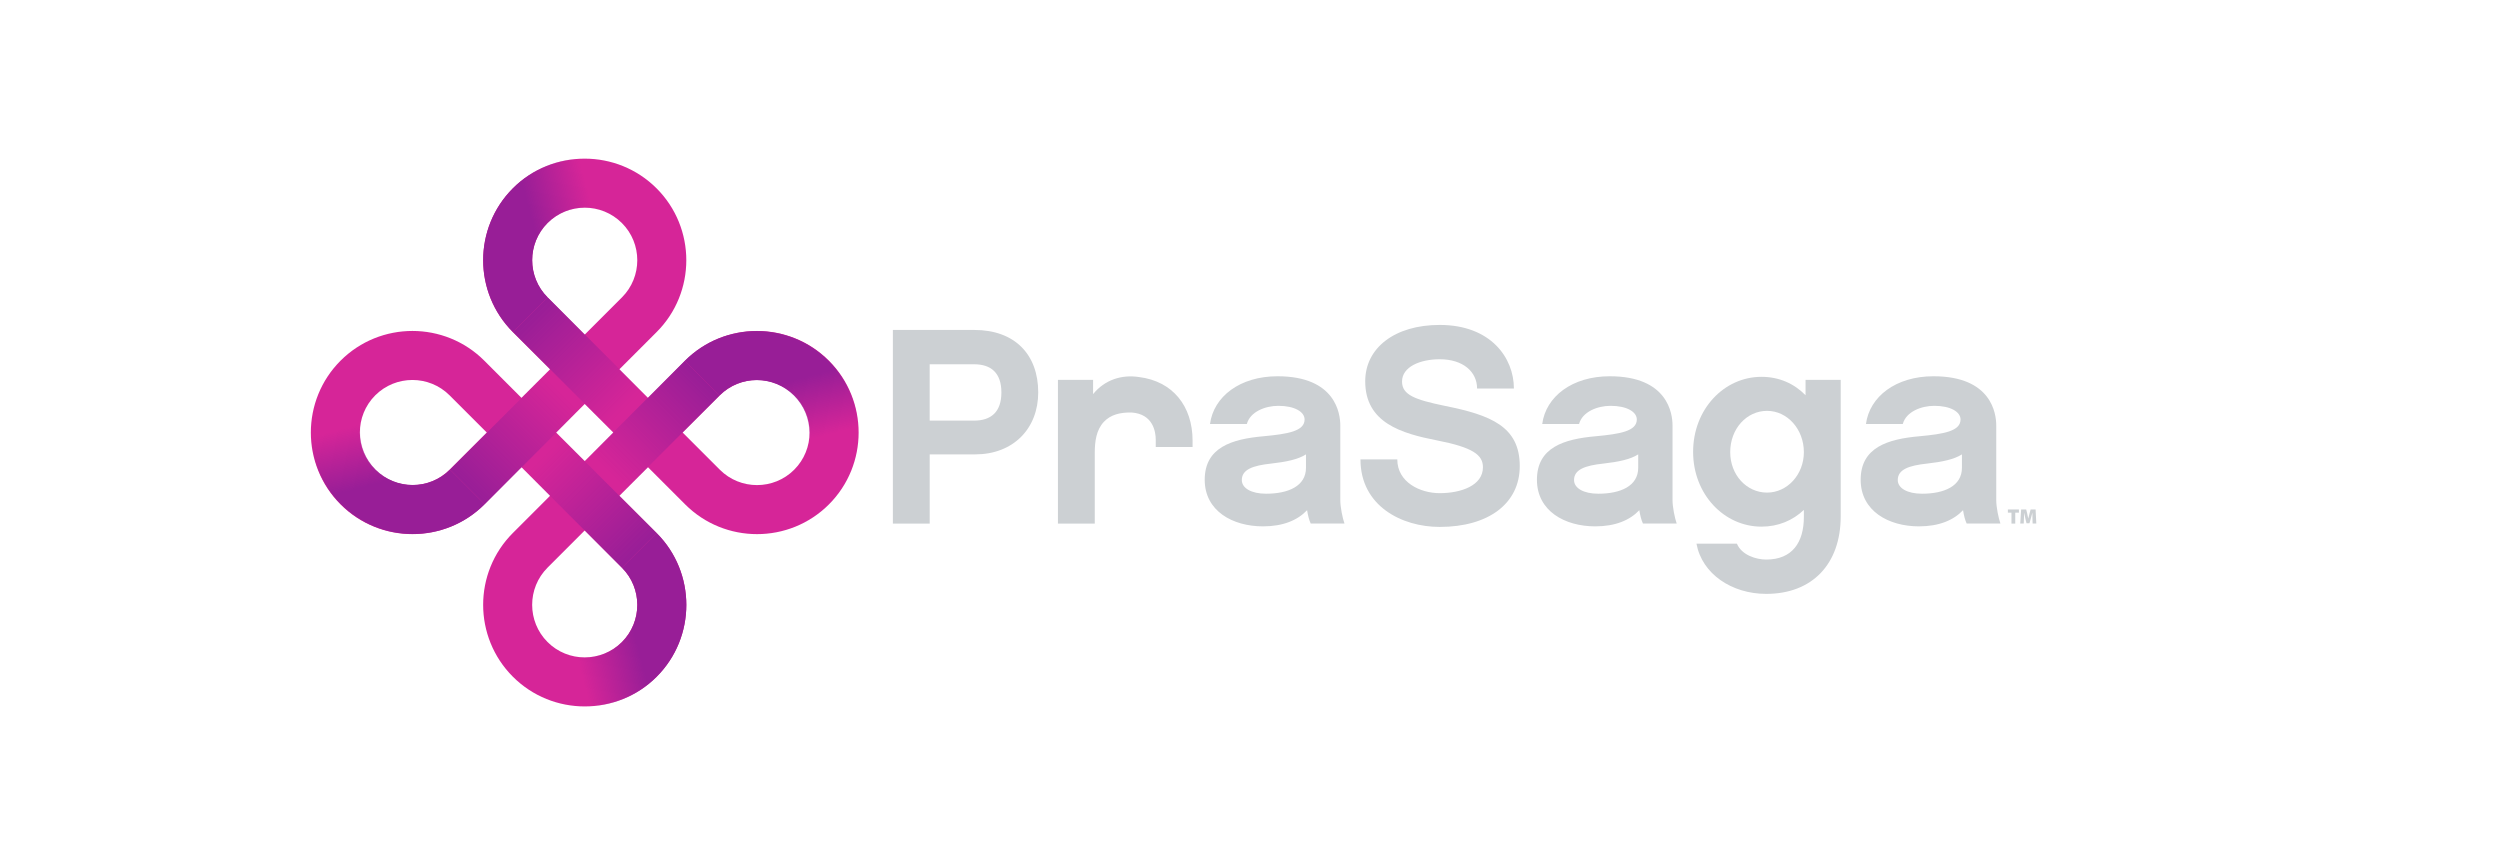 <?xml version="1.0" encoding="utf-8"?>
<!-- Generator: Adobe Illustrator 26.0.3, SVG Export Plug-In . SVG Version: 6.00 Build 0)  -->
<svg version="1.1" id="Layer_1" xmlns="http://www.w3.org/2000/svg" xmlns:xlink="http://www.w3.org/1999/xlink" x="0px" y="0px"
	 viewBox="0 0 311.8 107" style="enable-background:new 0 0 311.8 107;" xml:space="preserve">
<style type="text/css">
	.st0{fill-rule:evenodd;clip-rule:evenodd;fill:#CCD0D3;}
	.st1{fill:#CCD0D3;}
	.st2{fill:#D62598;}
	.st3{fill:url(#SVGID_1_);}
	.st4{fill:url(#SVGID_00000070815094589868995930000010308278039798258056_);}
	.st5{fill:url(#SVGID_00000163777034479779431440000017393834393841133714_);}
	.st6{fill:url(#SVGID_00000177469519975842709880000010050170914620821415_);}
	.st7{fill:url(#SVGID_00000039103279933802667700000015729483247696418689_);}
	.st8{fill:url(#SVGID_00000059267963338814783680000003662221066568726713_);}
	.st9{fill:url(#SVGID_00000035513031698252232730000002126873814956402576_);}
	.st10{fill:url(#SVGID_00000006694213721670454120000018248657055906308796_);}
	.st11{fill:#0072CE;}
	.st12{fill:#05C3DD;}
	.st13{fill:#1C1D20;}
	.st14{fill:#27292D;}
	.st15{fill:#323539;}
	.st16{fill:#3D4146;}
	.st17{fill:#484D52;}
	.st18{fill:#74797D;}
	.st19{fill:#A0A5A8;}
	.st20{fill:#F8FCFE;}
	.st21{fill:#D29F13;}
	.st22{fill:#F1C400;}
	.st23{fill:#4C8D2B;}
	.st24{fill:#97D700;}
	.st25{fill:#981E97;}
</style>
<g>
	<path class="st0" d="M129.487,48.946c0-4.732-2.923-7.794-7.968-7.794h-10.16v24.148
		h4.593v-8.629h5.672C126.391,56.67,129.487,53.434,129.487,48.946L129.487,48.946z
		 M121.484,45.431c2.122,0,3.41,1.079,3.41,3.514s-1.287,3.514-3.41,3.514
		h-5.533V45.431H121.484z"/>
	<path class="st0" d="M163.474,65.299h4.21c-0.244-0.696-0.522-2.053-0.522-2.923v-9.325
		c0-1.427-0.557-6.124-7.829-6.124c-4.697,0-7.968,2.54-8.42,5.95h4.593
		c0.417-1.531,2.296-2.262,3.932-2.262c2.053,0,3.271,0.765,3.271,1.705
		c0,1.461-2.123,1.809-5.115,2.088c-3.967,0.348-7.342,1.392-7.342,5.428
		c0,3.897,3.48,5.811,7.272,5.811c2.505,0,4.314-0.766,5.497-2.018
		C163.126,64.29,163.265,64.847,163.474,65.299L163.474,65.299z M162.883,58.34
		c0,2.297-2.227,3.236-4.976,3.236c-1.844,0-3.027-0.696-3.027-1.705
		c0-1.322,1.392-1.81,3.654-2.053c1.879-0.209,3.375-0.522,4.349-1.148V58.34z"/>
	<path class="st0" d="M142.045,47.023c-2.137-0.326-4.268,0.339-5.715,2.132V47.38h-4.384
		v17.92h4.593V56.496c0-1.427,0.181-2.881,1.148-3.897
		c0.836-0.877,1.987-1.164,3.343-1.152l0.11,0.001
		c2.685,0.189,3.005,2.431,3.005,3.397v0.905h4.593v-0.8
		C148.737,50.666,146.278,47.541,142.045,47.023z"/>
	<path class="st0" d="M179.56,40.525c-5.637,0-9.29,2.888-9.29,7.029
		c0,5.184,4.523,6.507,8.977,7.377c4.454,0.87,5.706,1.809,5.706,3.34
		c0,2.296-2.749,3.236-5.393,3.236c-2.436,0-5.289-1.357-5.289-4.21h-4.593
		c0,5.811,5.15,8.42,9.882,8.42c6.089,0,9.986-2.923,9.986-7.585
		c0-4.941-3.619-6.368-9.36-7.516c-3.688-0.765-5.324-1.357-5.324-3.027
		c0-1.844,2.262-2.784,4.697-2.784c2.923,0,4.663,1.566,4.663,3.653h4.593
		C188.816,44.631,185.928,40.525,179.56,40.525z"/>
	<path class="st0" d="M204.909,65.299h4.21c-0.244-0.696-0.522-2.053-0.522-2.923v-9.325
		c0-1.427-0.557-6.124-7.829-6.124c-4.698,0-7.968,2.54-8.421,5.95h4.593
		c0.418-1.531,2.296-2.262,3.932-2.262c2.053,0,3.271,0.765,3.271,1.705
		c0,1.461-2.122,1.809-5.115,2.088c-3.967,0.348-7.342,1.392-7.342,5.428
		c0,3.897,3.48,5.811,7.272,5.811c2.505,0,4.315-0.766,5.498-2.018
		C204.561,64.29,204.7,64.847,204.909,65.299L204.909,65.299z M204.317,58.34
		c0,2.297-2.227,3.236-4.976,3.236c-1.844,0-3.027-0.696-3.027-1.705
		c0-1.322,1.392-1.81,3.654-2.053c1.879-0.209,3.375-0.522,4.349-1.148V58.34z"/>
	<path class="st0" d="M229.572,47.38h-4.384v1.914c-1.427-1.461-3.306-2.296-5.498-2.296
		c-4.663,0-8.525,4.036-8.525,9.36c0,5.289,3.862,9.325,8.525,9.325
		c2.088,0,3.897-0.765,5.289-2.088v0.87c0,3.201-1.461,5.324-4.697,5.324
		c-1.253,0-3.062-0.557-3.654-1.983h-5.045c0.696,3.793,4.419,6.263,8.699,6.263
		c5.741,0,9.29-3.723,9.29-9.673V47.38L229.572,47.38z M224.979,56.392
		c0,2.784-2.053,5.045-4.593,5.045c-2.54,0-4.593-2.192-4.593-5.045
		c0-2.923,2.053-5.15,4.593-5.15C222.926,51.242,224.979,53.539,224.979,56.392z"/>
	<path class="st0" d="M245.284,65.299h4.21c-0.244-0.696-0.522-2.053-0.522-2.923v-9.325
		c0-1.427-0.557-6.124-7.829-6.124c-4.697,0-7.968,2.54-8.42,5.95h4.593
		c0.417-1.531,2.296-2.262,3.932-2.262c2.053,0,3.271,0.765,3.271,1.705
		c0,1.461-2.123,1.809-5.115,2.088c-3.967,0.348-7.342,1.392-7.342,5.428
		c0,3.897,3.48,5.811,7.272,5.811c2.505,0,4.315-0.766,5.498-2.018
		C244.936,64.29,245.075,64.847,245.284,65.299L245.284,65.299z M244.692,58.34
		c0,2.297-2.227,3.236-4.976,3.236c-1.844,0-3.027-0.696-3.027-1.705
		c0-1.322,1.392-1.81,3.654-2.053c1.879-0.209,3.375-0.522,4.349-1.148V58.34z"/>
</g>
<g>
	<path class="st1" d="M250.871,63.937h-0.448v-0.394h1.376v0.394h-0.456v1.363h-0.472
		V63.937z"/>
	<path class="st1" d="M253.488,64.671c-0.005-0.201-0.011-0.435-0.008-0.709h-0.008
		c-0.054,0.232-0.128,0.495-0.185,0.688l-0.174,0.612h-0.368l-0.148-0.61
		c-0.044-0.19-0.099-0.451-0.138-0.691h-0.006
		c-0.01,0.248-0.021,0.508-0.028,0.709l-0.026,0.628h-0.433l0.107-1.756h0.634
		l0.117,0.471c0.047,0.196,0.099,0.43,0.136,0.644h0.01
		c0.049-0.214,0.107-0.461,0.159-0.646l0.13-0.469h0.62l0.088,1.756h-0.459
		L253.488,64.671z"/>
</g>
<g>
	<path class="st2" d="M85.453,44.983l-4.638,4.638l-3.564-3.564l4.638-4.638
		c4.942-4.942,4.942-12.984-0-17.926c-4.942-4.942-12.983-4.942-17.925,0
		c-4.942,4.942-4.942,12.984-0,17.926l4.638,4.638l-3.564,3.564l-4.638-4.638
		c-4.942-4.942-12.983-4.942-17.925,0c-4.942,4.942-4.942,12.984-0,17.926
		c4.942,4.942,12.984,4.942,17.926,0l4.638-4.638l3.564,3.564l-4.638,4.638
		c-4.942,4.942-4.942,12.984-0,17.926s12.984,4.942,17.926-0
		c4.942-4.942,4.942-12.983,0-17.925l-4.638-4.638l3.564-3.564l4.638,4.638
		c4.942,4.942,12.984,4.942,17.926-0s4.942-12.983,0-17.925
		S90.395,40.041,85.453,44.983z M68.289,27.819c2.557-2.557,6.718-2.557,9.275,0
		c2.557,2.557,2.557,6.719,0,9.276l-4.638,4.638l-4.638-4.638
		C65.731,34.537,65.731,30.376,68.289,27.819z M46.799,58.584
		c-2.557-2.557-2.557-6.718,0-9.276c2.557-2.557,6.718-2.557,9.275,0
		l4.638,4.638l-4.638,4.638C53.518,61.141,49.356,61.141,46.799,58.584z
		 M77.564,80.073c-2.557,2.557-6.719,2.557-9.276,0
		c-2.557-2.557-2.557-6.718,0-9.276l4.638-4.638l4.638,4.638
		C80.121,73.354,80.121,77.516,77.564,80.073z M69.363,53.946l3.564-3.564
		l3.564,3.564l-3.564,3.564L69.363,53.946z M99.053,58.583
		c-2.557,2.557-6.719,2.557-9.276,0l-4.638-4.638l4.638-4.638
		c2.557-2.557,6.718-2.557,9.275,0C101.61,51.865,101.61,56.026,99.053,58.583z"/>
	<g>
		
			<linearGradient id="SVGID_1_" gradientUnits="userSpaceOnUse" x1="1026.53" y1="716.96" x2="1013.857" y2="738.91" gradientTransform="matrix(0.707 0.707 -0.707 0.707 -133.946 -1204.491)">
			<stop  offset="0.398" style="stop-color:#981E97;stop-opacity:0"/>
			<stop  offset="0.7" style="stop-color:#981E97"/>
		</linearGradient>
		<path class="st3" d="M63.969,41.405c-4.942-4.942-4.942-12.984,0-17.926
			c4.942-4.942,12.984-4.942,17.926,0c4.942,4.942,4.942,12.983,0,17.925
			l-4.325-4.325c2.557-2.557,2.557-6.718,0-9.275
			c-2.557-2.557-6.719-2.557-9.276-0c-2.557,2.557-2.557,6.719,0,9.276
			L63.969,41.405z"/>
		
			<linearGradient id="SVGID_00000000189593390328737460000013448051702898020249_" gradientUnits="userSpaceOnUse" x1="1020.928" y1="737.976" x2="1051.318" y2="737.976" gradientTransform="matrix(0.707 0.707 -0.707 0.707 -133.946 -1204.491)">
			<stop  offset="9.590021e-08" style="stop-color:#981E97"/>
			<stop  offset="0.55" style="stop-color:#981E97;stop-opacity:0"/>
		</linearGradient>
		<polygon style="fill:url(#SVGID_00000000189593390328737460000013448051702898020249_);" points="82.983,51.769 
			82.973,51.759 68.294,37.08 63.969,41.405 78.648,56.084 78.658,56.094 
			85.458,62.894 89.783,58.569 		"/>
		
			<linearGradient id="SVGID_00000039812976042200509070000007725941563869634702_" gradientUnits="userSpaceOnUse" x1="782.318" y1="125.901" x2="769.645" y2="147.851" gradientTransform="matrix(-0.707 0.707 -0.707 -0.707 740.68 -398.174)">
			<stop  offset="0.398" style="stop-color:#981E97;stop-opacity:0"/>
			<stop  offset="0.7" style="stop-color:#981E97"/>
		</linearGradient>
		<path style="fill:url(#SVGID_00000039812976042200509070000007725941563869634702_);" d="M85.411,44.998
			c4.942-4.942,12.984-4.942,17.926,0s4.942,12.984-0,17.926
			c-4.942,4.942-12.983,4.942-17.925,0l4.325-4.325c2.557,2.557,6.718,2.557,9.275,0
			c2.557-2.557,2.557-6.719,0-9.276c-2.557-2.557-6.719-2.557-9.276,0
			L85.411,44.998z"/>
		
			<linearGradient id="SVGID_00000016035210806889975110000000062012756054318502_" gradientUnits="userSpaceOnUse" x1="776.716" y1="146.917" x2="807.106" y2="146.917" gradientTransform="matrix(-0.707 0.707 -0.707 -0.707 740.68 -398.174)">
			<stop  offset="9.590021e-08" style="stop-color:#981E97"/>
			<stop  offset="0.55" style="stop-color:#981E97;stop-opacity:0"/>
		</linearGradient>
		<polygon style="fill:url(#SVGID_00000016035210806889975110000000062012756054318502_);" points="75.047,64.012 
			75.056,64.002 89.736,49.323 85.411,44.998 70.731,59.677 70.722,59.687 
			63.921,66.487 68.246,70.812 		"/>
		
			<linearGradient id="SVGID_00000009591604306382625610000008030884774258019769_" gradientUnits="userSpaceOnUse" x1="248.596" y1="377.008" x2="235.923" y2="398.958" gradientTransform="matrix(-0.707 -0.707 0.707 -0.707 -29.891 521.918)">
			<stop  offset="0.398" style="stop-color:#981E97;stop-opacity:0"/>
			<stop  offset="0.7" style="stop-color:#981E97"/>
		</linearGradient>
		<path style="fill:url(#SVGID_00000009591604306382625610000008030884774258019769_);" d="M81.894,66.487
			c4.942,4.942,4.942,12.984,0,17.926c-4.942,4.942-12.984,4.942-17.926-0
			c-4.942-4.942-4.942-12.983,0-17.925l4.325,4.325
			c-2.557,2.557-2.557,6.718,0,9.275c2.557,2.557,6.719,2.557,9.276,0
			c2.557-2.557,2.557-6.719,0-9.276L81.894,66.487z"/>
		
			<linearGradient id="SVGID_00000080911495109167481880000005504009526126488493_" gradientUnits="userSpaceOnUse" x1="242.994" y1="398.024" x2="273.385" y2="398.024" gradientTransform="matrix(-0.707 -0.707 0.707 -0.707 -29.891 521.918)">
			<stop  offset="9.590021e-08" style="stop-color:#981E97"/>
			<stop  offset="0.55" style="stop-color:#981E97;stop-opacity:0"/>
		</linearGradient>
		<polygon style="fill:url(#SVGID_00000080911495109167481880000005504009526126488493_);" points="62.881,56.123 
			62.89,56.133 77.569,70.812 81.894,66.487 67.215,51.808 67.205,51.798 
			60.405,44.998 56.08,49.323 		"/>
		
			<linearGradient id="SVGID_00000111152369504045380300000015736464266213197986_" gradientUnits="userSpaceOnUse" x1="568.927" y1="936.838" x2="556.254" y2="958.788" gradientTransform="matrix(0.707 -0.707 0.707 0.707 -1017.357 -218.242)">
			<stop  offset="0.398" style="stop-color:#981E97;stop-opacity:0"/>
			<stop  offset="0.7" style="stop-color:#981E97"/>
		</linearGradient>
		<path style="fill:url(#SVGID_00000111152369504045380300000015736464266213197986_);" d="M60.442,62.894
			c-4.942,4.942-12.984,4.942-17.926,0s-4.942-12.984,0-17.926
			c4.942-4.942,12.983-4.942,17.925,0l-4.325,4.325c-2.557-2.557-6.718-2.557-9.275,0
			c-2.557,2.557-2.557,6.719-0,9.276c2.557,2.557,6.719,2.557,9.276,0
			L60.442,62.894z"/>
		
			<linearGradient id="SVGID_00000150060728582328253900000013798635427267802292_" gradientUnits="userSpaceOnUse" x1="563.325" y1="957.854" x2="593.715" y2="957.854" gradientTransform="matrix(0.707 -0.707 0.707 0.707 -1017.357 -218.242)">
			<stop  offset="9.590021e-08" style="stop-color:#981E97"/>
			<stop  offset="0.55" style="stop-color:#981E97;stop-opacity:0"/>
		</linearGradient>
		<polygon style="fill:url(#SVGID_00000150060728582328253900000013798635427267802292_);" points="70.806,43.88 
			70.796,43.89 56.117,58.569 60.442,62.894 75.121,48.215 75.131,48.205 
			81.931,41.405 77.606,37.08 		"/>
	</g>
</g>
<rect x="-131.134" y="-23.943" class="st11" width="19.166" height="19.166"/>
<rect x="-131.134" y="-4.776" class="st12" width="19.166" height="19.166"/>
<rect x="-64.237" y="-23.943" class="st13" width="19.166" height="19.166"/>
<rect x="-64.237" y="-4.776" class="st14" width="19.166" height="19.166"/>
<rect x="-64.237" y="14.39" class="st15" width="19.166" height="19.166"/>
<rect x="-64.237" y="33.556" class="st16" width="19.166" height="19.166"/>
<rect x="-64.237" y="52.723" class="st17" width="19.166" height="19.166"/>
<rect x="-64.237" y="71.889" class="st18" width="19.166" height="19.166"/>
<rect x="-64.237" y="91.056" class="st19" width="19.166" height="19.166"/>
<rect x="-64.237" y="110.222" class="st1" width="19.166" height="19.166"/>
<rect x="-64.237" y="129.388" class="st20" width="19.166" height="19.166"/>
<rect x="-97.685" y="-23.943" class="st21" width="19.166" height="19.166"/>
<rect x="-97.685" y="-4.776" class="st22" width="19.166" height="19.166"/>
<rect x="-198.031" y="-23.943" class="st23" width="19.166" height="19.166"/>
<rect x="-198.031" y="-4.776" class="st24" width="19.166" height="19.166"/>
<rect x="-164.582" y="-23.943" class="st25" width="19.166" height="19.166"/>
<rect x="-164.582" y="-4.776" class="st2" width="19.166" height="19.166"/>
</svg>
